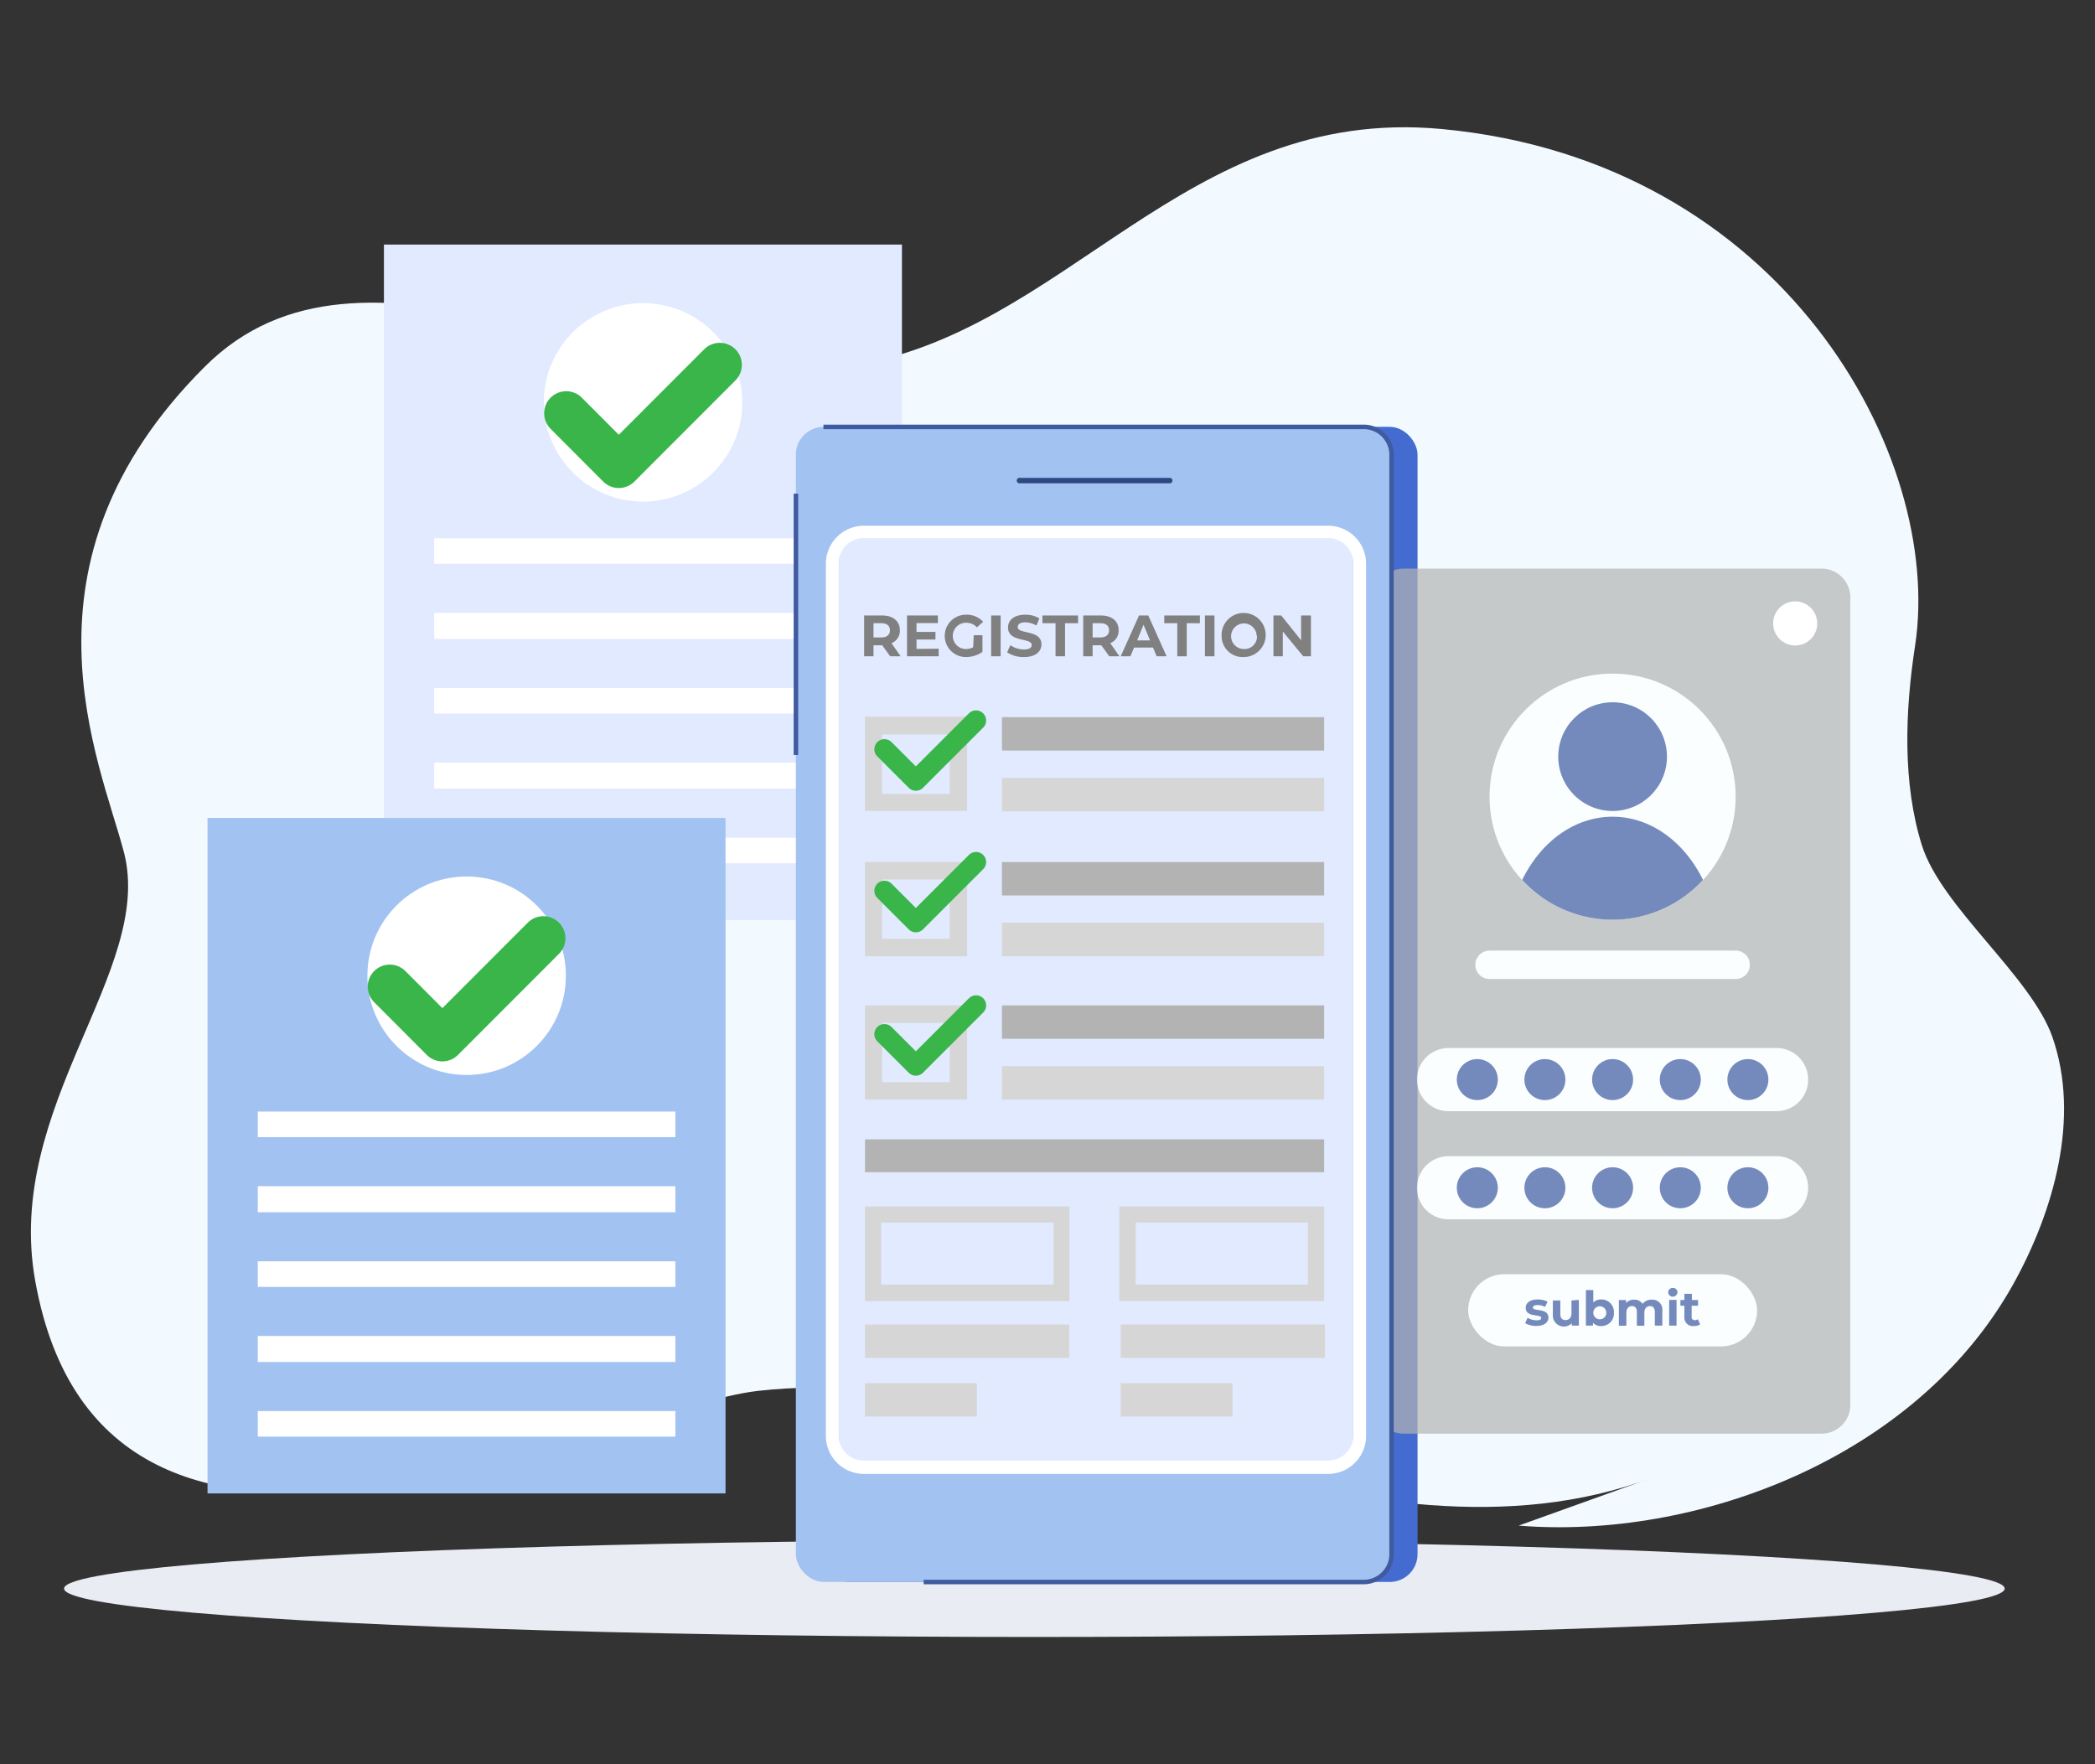 <svg id="Layer_1" data-name="Layer 1" xmlns="http://www.w3.org/2000/svg" viewBox="0 0 190 160"><rect x="0" y="0" width="190" height="160" fill="#333333" stroke="none"/><defs><style>.cls-1{fill:#f3faff;}.cls-2{fill:#e1eaff;}.cls-3{fill:#fff;}.cls-11,.cls-12,.cls-13,.cls-16,.cls-4{fill:none;stroke-linecap:round;stroke-linejoin:round;}.cls-16,.cls-4{stroke:#39b54a;}.cls-4{stroke-width:4px;}.cls-5{fill:#a2c3f2;}.cls-6{fill:#e9ecf2;}.cls-7{fill:#446bd0;}.cls-8{opacity:0.7;}.cls-9{fill:#b3b3b3;}.cls-10{fill:#3f5a9f;}.cls-11,.cls-12,.cls-13{stroke:#fff;}.cls-11{stroke-width:2.58px;}.cls-12{stroke-width:5.73px;}.cls-13{stroke-width:1.64px;}.cls-14{fill:#2e4882;}.cls-15{fill:#d6d6d6;}.cls-16{stroke-width:1.83px;}.cls-17{fill:gray;}</style></defs><path class="cls-1" d="M137.73,138.36c16,1.3,36-6,44.87-21.92,3.66-6.6,6.09-15.08,3.54-22.38-1.93-5.53-10.08-11.79-11.84-17.4s-1.54-12.1-.62-18.08c2.63-17.19-12-44-42.94-46.88-23.45-2.17-34.05,18.7-54,21.55-20.14,2.87-43.76-14.38-58.16,0C.67,51.1,9.07,69,11.25,77.33,14,88.07.37,100.33,3.19,116.14c6.31,35.36,52.13,11.52,65.56,10,13.64-1.51,27.17,2.93,40.54,6.5s27.53,6.26,40.59,1.36Z"/><rect class="cls-2" x="34.82" y="22.18" width="46.98" height="61.26"/><rect class="cls-3" x="39.38" y="55.58" width="37.87" height="2.36"/><rect class="cls-3" x="39.38" y="48.81" width="37.87" height="2.32"/><rect class="cls-3" x="39.38" y="69.16" width="37.87" height="2.36"/><rect class="cls-3" x="39.38" y="62.39" width="37.87" height="2.32"/><rect class="cls-3" x="39.38" y="75.97" width="37.87" height="2.32"/><circle class="cls-3" cx="58.32" cy="36.49" r="9"/><polyline class="cls-4" points="65.28 33.09 56.12 42.26 51.35 37.48"/><rect class="cls-5" x="18.82" y="74.18" width="46.98" height="61.26"/><rect class="cls-3" x="23.38" y="107.58" width="37.87" height="2.36"/><rect class="cls-3" x="23.38" y="100.81" width="37.87" height="2.32"/><rect class="cls-3" x="23.38" y="121.16" width="37.87" height="2.36"/><rect class="cls-3" x="23.38" y="114.39" width="37.87" height="2.32"/><rect class="cls-3" x="23.38" y="127.97" width="37.87" height="2.32"/><circle class="cls-3" cx="42.32" cy="88.49" r="9"/><polyline class="cls-4" points="49.28 85.09 40.12 94.26 35.35 89.48"/><ellipse class="cls-6" cx="93.81" cy="144.07" rx="88" ry="4.39"/><rect class="cls-7" x="74.5" y="38.71" width="54.06" height="104.76" rx="2.52"/><g class="cls-8"><path class="cls-9" d="M124.69,54.26v73.07a2.61,2.61,0,0,0,2.52,2.69h38.07a2.61,2.61,0,0,0,2.53-2.69V54.26a2.61,2.61,0,0,0-2.53-2.69H127.21A2.61,2.61,0,0,0,124.69,54.26Z"/><circle class="cls-3" cx="146.25" cy="72.25" r="11.16"/><path class="cls-10" d="M146.25,83.41a11.13,11.13,0,0,0,8.2-3.61c-1.69-3.44-4.73-5.73-8.2-5.73s-6.52,2.29-8.2,5.73A11.13,11.13,0,0,0,146.25,83.41Z"/><circle class="cls-10" cx="146.25" cy="68.62" r="4.93"/><line class="cls-11" x1="135.09" y1="87.5" x2="157.41" y2="87.5"/><line class="cls-12" x1="131.37" y1="97.91" x2="161.12" y2="97.91"/><line class="cls-13" x1="131.37" y1="97.91" x2="161.12" y2="97.91"/><circle class="cls-10" cx="133.98" cy="97.91" r="1.86"/><circle class="cls-10" cx="140.11" cy="97.91" r="1.86"/><circle class="cls-10" cx="146.25" cy="97.91" r="1.86"/><circle class="cls-10" cx="152.39" cy="97.91" r="1.86"/><circle class="cls-10" cx="158.52" cy="97.91" r="1.86"/><line class="cls-12" x1="131.37" y1="107.72" x2="161.12" y2="107.72"/><line class="cls-13" x1="131.37" y1="107.72" x2="161.12" y2="107.72"/><circle class="cls-10" cx="133.98" cy="107.72" r="1.86"/><circle class="cls-10" cx="140.11" cy="107.72" r="1.86"/><circle class="cls-10" cx="146.25" cy="107.72" r="1.86"/><circle class="cls-10" cx="152.39" cy="107.72" r="1.86"/><circle class="cls-10" cx="158.52" cy="107.72" r="1.86"/><rect class="cls-3" x="133.15" y="115.56" width="26.21" height="6.55" rx="3.28"/><path class="cls-10" d="M138.32,120l.22-.49a1.56,1.56,0,0,0,.81.23c.31,0,.43-.08.43-.22,0-.38-1.41,0-1.41-.92,0-.44.4-.75,1.08-.75a1.93,1.93,0,0,1,.9.2l-.23.48a1.33,1.33,0,0,0-.67-.17c-.3,0-.43.09-.43.22,0,.39,1.41,0,1.41.93,0,.43-.41.74-1.1.74A2,2,0,0,1,138.32,120Z"/><path class="cls-10" d="M143.19,117.89v2.33h-.64V120a1,1,0,0,1-1.72-.74v-1.32h.68v1.22c0,.39.17.56.47.56s.54-.2.54-.63v-1.15Z"/><path class="cls-10" d="M146.37,119.06a1.13,1.13,0,0,1-1.16,1.2.92.92,0,0,1-.74-.3v.26h-.64V117h.67v1.13a.93.93,0,0,1,.71-.28A1.13,1.13,0,0,1,146.37,119.06Zm-.69,0a.59.59,0,1,0-1.18,0,.59.59,0,1,0,1.18,0Z"/><path class="cls-10" d="M150.76,118.89v1.33h-.68V119c0-.37-.16-.55-.44-.55s-.51.2-.51.61v1.17h-.68V119c0-.37-.16-.55-.44-.55s-.51.2-.51.61v1.17h-.68v-2.33h.65v.27a.93.93,0,0,1,.73-.3.87.87,0,0,1,.77.38,1,1,0,0,1,.84-.38A.9.9,0,0,1,150.76,118.89Z"/><path class="cls-10" d="M151.29,117.19a.39.39,0,0,1,.42-.38.38.38,0,0,1,.42.37.42.42,0,0,1-.84,0Zm.09.7h.67v2.33h-.67Z"/><path class="cls-10" d="M154.19,120.11a1,1,0,0,1-.56.15.77.77,0,0,1-.87-.84v-1h-.36v-.52h.36v-.56h.68v.56H154v.52h-.58v1a.27.27,0,0,0,.29.31.42.42,0,0,0,.27-.09Z"/></g><rect class="cls-5" x="72.18" y="38.71" width="54.06" height="104.76" rx="2.52"/><path class="cls-2" d="M76.08,51.13v79a2.83,2.83,0,0,0,2.73,2.92H120a2.83,2.83,0,0,0,2.72-2.92v-79A2.83,2.83,0,0,0,120,48.22H78.81A2.83,2.83,0,0,0,76.08,51.13Z"/><path class="cls-3" d="M74.9,130.17v-79a3.45,3.45,0,0,1,3.38-3.49h42.23a3.44,3.44,0,0,1,3.38,3.49v79a3.44,3.44,0,0,1-3.38,3.5H78.28A3.45,3.45,0,0,1,74.9,130.17ZM78.28,48.8a2.28,2.28,0,0,0-2.21,2.33v79a2.27,2.27,0,0,0,2.21,2.33h42.23a2.28,2.28,0,0,0,2.22-2.33v-79a2.29,2.29,0,0,0-2.22-2.33Z"/><path class="cls-10" d="M123.72,143.68H83.77v-.41h40A2.32,2.32,0,0,0,126,141V41.24a2.32,2.32,0,0,0-2.32-2.32h-49v-.41h49a2.72,2.72,0,0,1,2.72,2.73V141A2.72,2.72,0,0,1,123.72,143.68Z"/><rect class="cls-10" x="71.98" y="44.77" width="0.41" height="23.7"/><path class="cls-14" d="M106.13,43.83H92.51a.25.25,0,1,1,0-.49h13.62a.25.25,0,0,1,0,.49Z"/><rect class="cls-9" x="90.87" y="65.04" width="29.22" height="3.03"/><rect class="cls-15" x="90.87" y="70.55" width="29.22" height="3.03"/><path class="cls-15" d="M86.13,66.61V72H80V66.61h6.1M87.71,65H78.45v8.54h9.26V65Z"/><rect class="cls-9" x="90.87" y="78.18" width="29.22" height="3.03"/><rect class="cls-15" x="90.87" y="83.69" width="29.22" height="3.03"/><rect class="cls-15" x="78.45" y="120.12" width="18.52" height="3.03"/><rect class="cls-15" x="78.45" y="125.44" width="10.14" height="3.03"/><rect class="cls-15" x="101.64" y="120.12" width="18.52" height="3.03"/><rect class="cls-15" x="101.64" y="125.44" width="10.14" height="3.03"/><path class="cls-15" d="M86.13,79.76v5.38H80V79.76h6.1m1.58-1.58H78.45v8.54h9.26V78.18Z"/><rect class="cls-9" x="78.45" y="103.33" width="41.64" height="2.98"/><path class="cls-15" d="M95.56,110.88v5.62H79.91v-5.62H95.56M97,109.42H78.45V118H97v-8.54Z"/><path class="cls-15" d="M118.62,110.88v5.62H103v-5.62h15.65m1.47-1.46H101.51V118h18.58v-8.54Z"/><polyline class="cls-16" points="88.52 65.34 83.06 70.8 80.21 67.95"/><polyline class="cls-16" points="88.52 78.18 83.06 83.64 80.21 80.79"/><rect class="cls-9" x="90.87" y="91.18" width="29.22" height="3.03"/><rect class="cls-15" x="90.87" y="96.69" width="29.22" height="3.03"/><path class="cls-15" d="M86.13,92.76v5.38H80V92.76h6.1m1.58-1.58H78.45v8.54h9.26V91.18Z"/><polyline class="cls-16" points="88.52 91.18 83.06 96.64 80.21 93.79"/><path class="cls-17" d="M80.73,59.52l-.72-1h-.79v1h-.85v-3.7H80c1,0,1.61.51,1.61,1.34a1.2,1.2,0,0,1-.76,1.17l.83,1.19Zm-.81-3h-.7v1.29h.7c.53,0,.79-.25.79-.65S80.45,56.52,79.92,56.52Z"/><path class="cls-17" d="M85.13,58.83v.69H82.26v-3.7h2.8v.69H83.12v.8h1.72V58H83.12v.85Z"/><path class="cls-17" d="M88.31,57.61h.79v1.51a2.62,2.62,0,0,1-1.5.47,1.92,1.92,0,1,1,0-3.84,2,2,0,0,1,1.56.64l-.56.51a1.27,1.27,0,0,0-1-.42,1.19,1.19,0,1,0,0,2.38,1.4,1.4,0,0,0,.66-.16Z"/><path class="cls-17" d="M89.89,55.82h.86v3.7h-.86Z"/><path class="cls-17" d="M91.34,59.16l.29-.65a2.19,2.19,0,0,0,1.23.39c.5,0,.71-.17.71-.4,0-.69-2.15-.22-2.15-1.59,0-.63.5-1.16,1.56-1.16a2.44,2.44,0,0,1,1.28.33l-.26.65a2.15,2.15,0,0,0-1-.29c-.51,0-.7.19-.7.43,0,.68,2.15.21,2.15,1.57,0,.62-.51,1.15-1.57,1.15A2.68,2.68,0,0,1,91.34,59.16Z"/><path class="cls-17" d="M95.73,56.52H94.54v-.7h3.23v.7H96.59v3h-.86Z"/><path class="cls-17" d="M100.6,59.52l-.72-1h-.79v1h-.85v-3.7h1.6c1,0,1.61.51,1.61,1.34a1.2,1.2,0,0,1-.76,1.17l.83,1.19Zm-.81-3h-.7v1.29h.7c.53,0,.79-.25.79-.65S100.32,56.52,99.79,56.52Z"/><path class="cls-17" d="M104.57,58.73h-1.72l-.33.79h-.88l1.66-3.7h.84l1.66,3.7h-.9Zm-.27-.65-.59-1.42-.58,1.42Z"/><path class="cls-17" d="M106.77,56.52h-1.18v-.7h3.23v.7h-1.19v3h-.86Z"/><path class="cls-17" d="M109.28,55.82h.86v3.7h-.86Z"/><path class="cls-17" d="M110.79,57.67a2,2,0,1,1,2,1.92A1.91,1.91,0,0,1,110.79,57.67Zm3.18,0a1.16,1.16,0,1,0-1.16,1.19A1.13,1.13,0,0,0,114,57.67Z"/><path class="cls-17" d="M118.89,55.82v3.7h-.7l-1.85-2.25v2.25h-.85v-3.7h.71L118,58.07V55.82Z"/><circle class="cls-3" cx="162.81" cy="56.54" r="2"/></svg>